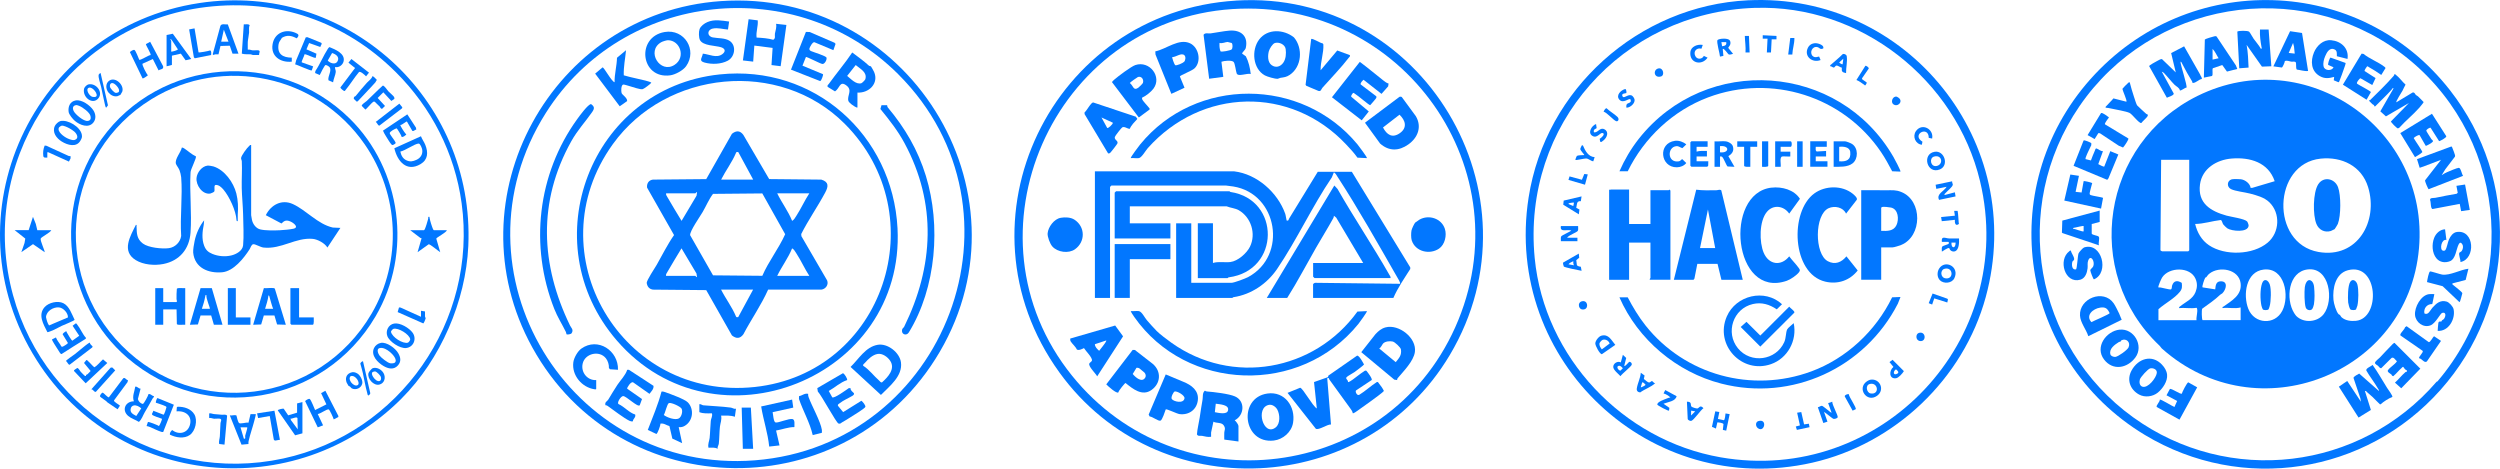 <svg xmlns="http://www.w3.org/2000/svg" id="Layer_2" data-name="Layer 2" viewBox="0 0 763.49 143.12"><defs><style>      .cls-1 {        fill: #0277ff;      }    </style></defs><g id="Layer_1-2" data-name="Layer 1"><g id="FAB9Lz"><g><path class="cls-1" d="M122.63,121.72c-32.44,32.44-86.7,27.24-111.4-11.69C-16.55,66.25,9.91,8.59,60.93.92c44.7-6.72,84.1,29.01,82.09,74.16-.75,16.87-8.47,34.71-20.39,46.63ZM120.88,22.04C105.39,6.59,84.78-.47,62.96,2.15,22.12,7.04-5.73,46.45,3.11,86.62c8.28,37.65,45.72,61.56,83.41,53.4,35.54-7.7,59.38-41.97,54.46-77.96-2.1-15.37-9.25-29.2-20.09-40.02Z"></path><path class="cls-1" d="M106.76,36.17c15.88,15.59,19.27,41.1,7.94,60.43-15.77,26.91-51.95,33.15-75.74,12.75-19.48-16.71-22.94-46.02-7.92-66.92,17.93-24.94,53.89-27.69,75.72-6.26ZM37.18,105.53c22.54,22.78,60.16,17.9,76.3-9.74,9.41-16.11,8.47-36.43-2.11-51.73-14.53-21.01-43.16-27.26-65.05-13.81-26.67,16.39-31.1,53.08-9.14,75.28Z"></path><path class="cls-1" d="M11.4,70.3h4.27c-.28.72-3.11,2.12-3.24,2.56-.2.66,1.38,3.95,1.21,4.15l-3.56-2.45-3.56,2.45.97-2.79.23-1.36-3.24-2.57h4.27l1.32-4.07.87,2.18.45,1.89Z"></path><path class="cls-1" d="M129.48,70.3c.12-.09.21-.19.27-.34.31-.67.75-2.15.95-2.91.07-.28.13-.53.09-.82.53-.04.34-.04.4.31.13.79.72,2.71,1.05,3.43.07.14.15.24.27.34h3.97c-.22.74-3.13,2.17-3.24,2.56l1.21,4.15c-.59-.34-3.08-2.49-3.53-2.42l-3.39,2.42,1.22-4.26-.39-.11-3.06-2.34h4.17Z"></path><path class="cls-1" d="M14.46,101.41c-1.19-2.36-2.95-5.26-.83-7.62,1.25-1.4,4-2.03,5.69-1.21,1.85.89,2.61,3.37,3.46,5.08,0,.26-3.35,1.59-3.86,1.83-.82.38-1.61.86-2.43,1.23-.32.14-1.9.84-2.03.7ZM20.75,96.93c.06-1.34-1.42-2.93-2.73-3.05-1.73-.16-3.85,1.1-3.97,2.96.19.91.4,1.76.92,2.55l5.78-2.45Z"></path><path class="cls-1" d="M120.43,45.28l8.13-3.67c.32.89.97,1.73,1.33,2.64.92,2.32.84,4.51-1.46,5.87-4.26,2.53-7.1-.91-8-4.85ZM122.26,46.29c.25,1.18.77,2.18,1.89,2.68s1.89.34,2.99-.14c1.25-.54,2-1.66,1.82-3.05-.06-.46-.61-1.96-1.11-1.94-1.17.03-4.2,2.22-5.6,2.45Z"></path><path class="cls-1" d="M48.42,21.48l-1.74-3.45-3.14,1.42c-.29.28,1.24,3.15,1.62,3.56-.21.21-1.47,1.09-1.63.92l-3.86-8.02c.23-.26,1.13-.85,1.43-.63.35.25,1.2,2.42,1.42,2.96.29.31,2.83-1.41,3.45-1.42.29-.28-1.33-2.77-1.42-3.34l1.31-.72,3.95,7.45c.24,1.05-.77.84-1.39,1.29Z"></path><path class="cls-1" d="M101.92,128.07c-.14-.51-1.24-2.96-1.54-3.04-.57-.16-2.56,1.37-3.34,1.41l1.63,3.46-1.63.61-3.86-8.02c.23-.26,1.13-.85,1.43-.63.38.27,1.36,2.78,1.62,3.37l3.45-1.74-1.62-3.43,1.31-.72,3.95,7.66.02.35-1.41.73Z"></path><path class="cls-1" d="M102.33,20.46c-.09.55.26.97.21,1.52-.09.94-.7,2.17-.82,3.16l-1.41-.62c-.3-1.21,1.19-3.04.29-4.06-.2-.22-.94-.68-1.21-.6-.24.07-1.57,2.6-1.74,3.05l-1.42-.61.09-.62c1.42-2.1,2.44-4.67,3.8-6.77.13-.21.29-.39.5-.53,1.75.73,4.85,1.93,4.32,4.33-.25,1.14-1.44,2.03-2.61,1.76ZM101.42,16.19l-1.33,2.32c.73.82,2.41,1.37,3.01.18.66-1.32-.51-2.12-1.68-2.5Z"></path><path class="cls-1" d="M42.93,118.71l-.82,3.15c.17.73.77,1.35,1.51,1.51.35-.08,1.63-2.5,1.75-3.04.56-.09.84.36,1.36.58.15.06.41.01.26.33-.06.13-.27.26-.37.44-.77,1.46-1.62,2.85-2.44,4.27-.56.98-.89,2.12-1.76,2.9-1.02-.65-2.34-1.03-3.26-1.81-2.09-1.77-.89-4.49,1.73-4.48-.59-1.55.2-2.94.41-4.48.67-.12.96.62,1.63.61ZM40.83,123.83c-.39.08-.73.39-.85.77-.45,1.4.6,1.86,1.64,2.44l1.52-2.33c-.61-.53-1.47-1.06-2.31-.88Z"></path><path class="cls-1" d="M92.36,122.78v9.56l-2.23.6-5.3-7.62c0-.26,1.7-.63,1.82-.49l1.36,2.01,2.72-.81v-2.83s1.64-.41,1.64-.41ZM90.93,131.12l-.09-3.46c-.31-.51-1.61.3-2.14.2l.2.51,2.03,2.75Z"></path><path class="cls-1" d="M78.12,126.44c.08.08-.38,1.78-.46,2.09-.53,2.06-1.28,4.12-1.74,6.19-.07.29-.04.58-.04.88l-2.12.2-3.57-8.94c.72.12,1.38-.24,2.02.02.13.58.42,1.78.72,2.23.36.54,2.26-.24,2.95-.01l.63-2.63h1.62ZM75.48,130.51h-2.03s1.02,3.46,1.02,3.46c.68.14.33-.48.41-.91s.77-2.38.61-2.55Z"></path><path class="cls-1" d="M69.57,7.44l3.26,8.95h-1.82s-.83-2.43-.83-2.43l-2.85.08-.6,2.55c-.3.03-.62-.03-.92,0-.34.03-.57.21-.6.21-.02,0-.41-.3-.2-.4l2.3-8.49c.33-.82,1.52-.36,2.28-.46ZM69.78,12.73l-1.42-3.66-.81,3.66h2.24Z"></path><path class="cls-1" d="M50.86,10.69l1.91-.39,5.62,7.71-1.71.4-1.45-2.03-2.73.62v2.83s-1.63.42-1.63.42v-9.56ZM52.29,15.78c.4,0,1.95-.42,2.03-.71l-1.93-2.95c-.85-.53-.1.24-.1.31v3.36Z"></path><path class="cls-1" d="M116.3,104.71c1.81-.32,4.45,1.62,5.32,3.15.73,1.29.97,2.52-.08,3.72-1.27,1.45-2.96,1.05-4.44.18-1.79-1.06-3.92-3.23-2.88-5.46.37-.79,1.2-1.43,2.08-1.58ZM120.6,110.74c.89-.9-.79-2.65-1.49-3.23-.84-.69-2.11-1.51-3.23-1.19-.94.27-.44,1.62-.02,2.21.51.71,2.46,2.23,3.28,2.41.35.08,1.23.04,1.46-.2Z"></path><path class="cls-1" d="M120.37,98.81c1.82-.33,4.61,1.36,5.65,2.81,1.32,1.85.28,4.44-2.03,4.67-1.85.18-5.05-1.9-5.7-3.65-.6-1.61.34-3.52,2.08-3.83ZM120.15,100.43c-.22.07-.75.64-.75.89.33,1.66,3.64,3.77,5.17,3.33.27-.08.76-.79.71-1.06-.25-1.51-3.68-3.59-5.14-3.16Z"></path><path class="cls-1" d="M18.45,36.97c2.31-.51,6.12,1.78,6.54,4.18.14.78-.04,1.11-.4,1.76-1.22,2.21-3.94,1.43-5.74.31-1.6-1-2.97-2.77-2.12-4.71.25-.57,1.12-1.4,1.72-1.53ZM18.86,38.38c-.2.03-.77.4-.86.58-.65,1.26,1.61,2.85,2.61,3.3.59.27,1.6.67,2.19.48,1.42-.47.71-1.83-.11-2.56-.3-.27-1.08-.77-1.46-.98-.52-.29-1.83-.92-2.37-.82Z"></path><path class="cls-1" d="M23.14,30.67c1.82-.33,4.34,1.48,5.32,2.94.79,1.17.98,2.7.03,3.84-1.49,1.8-4.09.74-5.6-.51-.63-.52-1.82-1.95-1.93-2.75-.23-1.64.42-3.21,2.17-3.52ZM23.34,32.09c-1.11.1-1.27.91-.85,1.8.5,1.06,3.08,3.19,4.27,3.05.88-.1,1.07-.69.88-1.5-.25-1.12-2.38-2.68-3.42-3.09-.22-.09-.69-.28-.88-.27Z"></path><path class="cls-1" d="M97.85,14.36l-3.45-1.22-.81,1.93,3.05,1.33-.2,1.22c-.28.35-3.18-1.31-3.45-1.01-.02.44-1.04,2.26-.82,2.44l3.46,1.22-.41,1.22c-.25.27-4.37-1.71-5.08-1.83l.3-1.22,2.94-7.03.48-.06,4.21,1.7c.5.32-.27.89-.21,1.33Z"></path><path class="cls-1" d="M15.87,103.66l1.22-.61c.28.77.87,1.53,1.34,2.22.19.27.25.69.6.63.26-.04,1.66-.91,1.72-1.14l-1.61-2.65c-.04-.25.71-.8.91-.89.32-.15.27.11.33.26.16.37,1.54,2.58,1.69,2.58l2.13-1.52-2.03-3.05.92-.71c.28-.08.35.18.48.33.97,1.18,1.6,2.89,2.67,4.05.08.24-.15.37-.32.47-2.4,1.45-4.74,2.99-7.11,4.49-.33.06-.69-.66-.87-.94-.48-.73-.98-1.49-1.42-2.24-.11-.18-.74-1.22-.64-1.29Z"></path><path class="cls-1" d="M53.1,123.59l-3.26,8.34c-.16,0-.33.02-.48-.02-1.03-.29-2.52-1.07-3.58-1.5-.32-.13-.68-.25-1.02-.3l.41-1.22c.17-.18,2.95.91,3.36,1.22.13,0,1.08-2.08.91-2.23-.52-.17-2.73-.9-2.96-1.22-.26-.37.39-.82.31-1.23l3.14,1.22c.26-.05.84-1.93.92-2.33-.08-.14-.19-.21-.33-.28-.88-.41-1.99-.74-2.92-1.05-.12-.11.28-1.42.51-1.42l4.99,2.03Z"></path><path class="cls-1" d="M127.14,39.57c-.49.03-.67.57-1.21.41l-1.64-2.84c-.18-.23-1.55,1.14-2.03,1.02-.1.08.53,1.1.64,1.29.34.56.77,1.15,1.19,1.66-.42.32-.87.79-1.42.71-.04-.4-1.39-2.6-1.54-2.64-.48.13-2.19,1.02-2.11,1.5.09.53,1.54,2.16,1.8,2.89.09.26-.43.51-.6.6-.34.17-.44.18-.71-.1-.41-.43-1.33-1.97-1.7-2.57-.31-.51-.64-1.04-.85-1.6l7.43-4.98,2.65,4.07.09.6Z"></path><path class="cls-1" d="M51.88,132.74c-.07-.58.29-1.06.71-1.41,1.89,1.51,4.55,1.08,5.35-1.37.94-2.88-1.29-4.61-4.03-4.33l.09-1.23.23-.18c1.94-.06,4.12.59,5.14,2.35s.35,5.03-1.4,6.27-4.25.81-6.09-.1Z"></path><path class="cls-1" d="M86.09,11.55c-.34.68-.88,1.13-1.01,1.93-.51,3.02,1.27,4.11,4.03,4.13v1.22c-3.4.36-6.5-1.61-5.86-5.35.58-3.41,3.83-4.75,6.88-3.5,1.06.43,1.4.76.49,1.73-1.58-.83-2.91-1.13-4.53-.16Z"></path><path class="cls-1" d="M26.25,114.84c-.11-.47.29-.38.52-.6.31-.3.61-.63.91-.94l-2.02-2.45.71-.89c.24-.07.36.18.5.3.68.59,1.24,1.33,1.93,1.91,1.05-.59,1.75-1.64,2.66-2.42l1.31,1.11-6.61,6.2-3.56-3.76c-.12-.38.74-.62.93-.9.39-.13.88.88,1.09,1.11.19.21,1.21,1.27,1.33,1.32.09.03.2,0,.3,0Z"></path><path class="cls-1" d="M120.42,30.21l-.91.62-2.44-2.64-1.73,1.73,2.24,2.44-.91.89c-.55-.12-.47-.44-.7-.69-.49-.52-1.03-1.01-1.55-1.51-.2-.06-.33-.02-.5.08-.41.26-2.17,2.34-2.33,2.34l-1.11-1.13c-.13-.42,1.26-1.26,1.52-1.51,1.66-1.53,3.19-3.19,4.89-4.68.42-.13,1.46,1.46,1.71,1.73.39.42,1.55,1.37,1.74,1.72.11.21.13.38.09.61Z"></path><path class="cls-1" d="M107.31,18.02l5.38,4.17-.9,1.12c-.36-.4-1.69-1.61-2.14-1.33-1.45,1.72-2.66,3.75-4.09,5.47-.13.15-.2.41-.47.33-.18-.06-1.2-.83-1.12-1.09l4.46-5.92-2.02-1.63.91-1.12Z"></path><path class="cls-1" d="M39.06,116.07l-.09.6-4.16,5.62c-.08.47,1.5,1.22,1.82,1.6l-.72,1.11-3.14-2.14c-.29-.49-2.16-1.49-2.24-1.84-.06-.27.56-1.2.89-1.09.25.08,1.5,1.51,1.83,1.41l4.38-5.8c.59-.42.85.54,1.43.53Z"></path><path class="cls-1" d="M83.81,125.42l1.63,8.64c.04.42-.01.28-.31.3-.61.05-1.21.44-1.51-.11l-1.24-7.2-3.56.62-.31-1.43,5.29-.81Z"></path><path class="cls-1" d="M75.68,15.17c.55-.12,1.01.17,1.52.21s1.14-.08,1.64-.02c.87.12.2.82.3,1.43-.64-.02-1.29.04-1.93,0-.21-.01-.41-.18-.62-.2-.93-.07-1.81.08-2.74-.21l.6-8.95c.62.08,1.43-.24,1.81.3-.36.65-.14,1.49-.19,2.24-.06.84-.35,2.02-.4,2.86-.04.77.02,1.56,0,2.34Z"></path><path class="cls-1" d="M68.56,135.79l-1.63-.2c-.17-.82.16-1.6.21-2.33.1-1.35.08-2.72.2-4.07.03-.36.53-1.12-.12-1.31-.46-.13-1.28.04-1.82,0-.51-.04-.96-.33-1.52-.21v-1.42c.55-.12,1.01.18,1.52.21.79.06,1.48.11,2.25.19.61.07,1.34-.22,1.71.31l-.8,8.85Z"></path><path class="cls-1" d="M59.41,8.66l1.22,7.32c.14.16,3.09-.38,3.56-.59.48.31.28.9.29,1.4l-4.98,1.01-.29-.3-1.45-8.52,1.63-.31Z"></path><path class="cls-1" d="M128.57,96.74v-1.83s1.22.2,1.22.2c.02.5-.03,1.01,0,1.52.01.21.2.41.2.62,0,.17-.57,1.49-.72,1.52l-7.83-3.46.41-1.42.47.03,6.24,2.82Z"></path><path class="cls-1" d="M21.57,47.72l-.03.68-.49.95-6.3-2.85c-.39-.04-.29,0-.3.3-.02.44.01.89,0,1.32-.55,0-1.14.16-1.23-.5-.14-1.06,0-2.19.42-3.16l.47.03,6.84,3.13.61.1Z"></path><path class="cls-1" d="M121.96,31.65l.91,1.13-.09.3-6.92,5.29c-.48,0-.66-.88-1.12-1.13l7.22-5.59Z"></path><path class="cls-1" d="M27.47,104.67c0,.52.52.76.81,1.12l-.1.31-6.92,5.29c-.48,0-.66-.87-1.12-1.13,0-.23,2.35-1.82,2.75-2.13,1.13-.89,2.22-1.87,3.36-2.74.16-.12,1.11-.86,1.21-.72Z"></path><path class="cls-1" d="M27.88,118.91l5.89-6.62.5-.08.92.9-5.88,6.52c-.52.33-.8-.79-1.43-.72Z"></path><path class="cls-1" d="M114.68,25.1c-.61.76-1.64,1.77-2.39,2.59-.99,1.1-2.05,2.16-3.05,3.26l-.3.09c-.23-.27-.97-.76-.91-1.09.1-.55.49-.52.54-.58,1.12-1.38,2.31-2.81,3.51-4.13.55-.6,1.43-1.15,1.63-1.93.2-.26,1.23.94,1.41,1.12-.26.17-.3.49-.44.67Z"></path><path class="cls-1" d="M106.44,117.85c-.06-.06-.51-.83-.56-.97-.49-1.24-.2-2.45,1.07-3.02.82-.36,1.54-.23,2.29.27.79.53,1.61,2.06,1.39,3.01-.32,1.41-1.97,2.11-3.22,1.46-.17-.09-.33-.38-.5-.52-.16-.13-.38-.15-.47-.24ZM107.12,114.86c-1.18,1,1.01,3.48,2.13,2.74.9-.59-.64-3.17-2.13-2.74Z"></path><path class="cls-1" d="M113.84,112.43c1.27-.37,2.69.43,3.3,1.53.76,1.35.28,3.14-1.33,3.5-1.72.39-3.67-1.81-3.29-3.49.08-.35,1.01-1.44,1.31-1.53ZM113.75,113.65c-.61.62.6,2.15,1.19,2.51.93.57,1.63.1,1.39-.98-.11-.49-1.24-1.65-1.73-1.74-.2-.04-.75.11-.85.21Z"></path><path class="cls-1" d="M36.79,28.96s-.82.39-.91.41c-1.05.24-2.06-.29-2.72-1.08-.88-1.05-1.03-2.81.21-3.66,1.88-1.29,4.64,1.36,3.97,3.36-.03.09-.52.93-.56.97ZM36.19,28.16c.73-.75-.84-2.46-1.59-2.73s-1.13.36-1.03,1.03c.07.52,1.24,1.81,1.77,1.91.2.04.75-.11.85-.21Z"></path><path class="cls-1" d="M27,25.78c2.32-.51,4.51,2.28,3.12,4.14-1.74,2.33-5.02-.19-4.45-2.82.11-.49.83-1.21,1.32-1.32ZM27.19,26.78c-1.25.38.1,2.59,1.03,2.79.34.08.77.1,1.09-.06.87-.57-.99-3.08-2.12-2.73Z"></path><path class="cls-1" d="M30.72,22.29l2.25,9.87-.52.71c-.23,0-.4-.91-.46-1.17-.41-1.72-.73-3.47-1.11-5.19-.2-.87-.96-2.96-.74-3.68.05-.18.38-.48.58-.53Z"></path><path class="cls-1" d="M110.87,110.37l2.21,9.7c.03.22-.32.59-.48.67-.36.18-.39-.53-.46-.76-.55-1.92-.88-4.04-1.32-6-.22-.97-.51-1.94-.77-2.9-.05-.3.66-.89.82-.71Z"></path><path class="cls-1" d="M76.7,44.26v21.46c0,.07.19,1.14.24,1.39.26,1.29,1.22,2.63,2.54,2.95,1.6.39,4.37.34,6.07.25,1.12-.06,2.95-.22,4.03-.45,1.89-.41.05-1.84-.94-2.24-1.17-.48-1.78-.29-2.68.63l-4.78-2.53c1.55-3.15,4.86-4.97,8.28-3.39,4.15,1.92,7.53,6.09,12.16,7.16l2.34.11-3.97,6c-.78-1.32-2.97-2.51-4.47-2.65-5.23-.49-9.61,3.26-15.06,2.65-.89-.1-2.49-1.07-3.06-1.02-.65.05-.85,1.04-1.15,1.51-1.77,2.75-4.89,6.74-8.4,7.06-4.23.38-8.4-1.34-8.85-6.01-.08-.83.26-2.71.45-3.61.45-2.16,1.51-4.55,2.9-6.25l-.12,1.31c-.42,2.07-.66,4.37.11,6.42.51,1.35,1.23,2,2.54,2.54,1.79.73,3.87.91,5.76.46,1.49-.35,3.45-1.41,3.61-3.1.25-2.72.06-6.55,0-9.37-.06-2.65-.36-5.47-.42-8.12s.16-5.5.02-8.15c-.02-.37-.25-.67-.22-1,.05-.75,1.82-3.15,2.45-3.67.21-.17.26-.39.61-.31Z"></path><path class="cls-1" d="M59.8,47.73c.39.34-1.7,4.13-1.61,4.97-.33,5.98.42,12.39,0,18.31-.35,5.04-3.34,8.62-8.29,9.61-2.68.53-6.1.27-8.47-1.2-4.39-2.73-1.68-7.24.07-10.75.33-.05.2.27.2.51.06,2.15.07,3.79,1.93,5.19,1.7,1.28,5.86,1.69,7.93,1.42,1.91-.25,3.52-1.83,3.77-3.75-.38-5.81.47-12.18,0-17.92-.05-.61-.3-1.55-.51-2.13s-.98-1.57-1.09-1.96c-.42-1.46,1.51-3.5,1.8-4.96.3-.02.57.15.81.31,1.14.75,2.2,1.79,3.45,2.35Z"></path><path class="cls-1" d="M72.63,67.45c-.23.27-.39.03-.41-.3-.14-2.75-2.19-7.14-3.98-9.25-.61-.71-1.42-1.49-2.42-1.42-.62.18-.1,1.59-.41,2.04-.11.16-1,.57-1.23.6-2.41.34-4.38-2.6-4.16-4.78.17-1.68,1.62-3.55,3.35-3.76.37-.04,1.43.13,1.79.24,3.44,1.06,6.15,4.89,7.01,8.24.55,2.17.6,4.29.44,6.46-.05.63.05,1.3,0,1.94Z"></path><path class="cls-1" d="M49.85,87.99v4.27h3.97c.41,0,.09-.71.09-.91-.01-1.06,0-2.12.1-3.16.31-.43,1.97-.1,2.56-.2v11.19c-.58-.1-2.25.23-2.56-.2l-.09-4.48h-4.07v4.68h-2.44v-11.19h2.44Z"></path><path class="cls-1" d="M87.27,99.18l-2.65-.09-.81-2.75h-3.24l-.81,2.75-2.45.09,3.27-11.18c.92.07,2.05-.14,2.95-.02.18.02.3.04.41.2l3.35,10.99ZM83.41,94.3c-.45-1.14-.72-2.34-1.07-3.51-.06-.2-.09-.61-.36-.56-.16,1.4-.62,2.73-1.02,4.07h2.44Z"></path><path class="cls-1" d="M64.69,88l3.26,11.18h-2.63s-.83-2.84-.83-2.84h-3.24s-.81,2.75-.81,2.75l-2.45.09,3.26-11.18h3.44ZM63.07,90.23c-.31-.38-.35.05-.4.31-.22,1.24-.6,2.58-1.02,3.76h2.44c.15-.15-1.29-3.42-1.02-4.07Z"></path><path class="cls-1" d="M91.34,87.99v8.95h4.48c-.04.44.17,2.24-.31,2.24h-6.51s-.31-.28-.31-.31v-10.88h2.64Z"></path><polygon class="cls-1" points="72.02 87.99 72.02 96.94 76.49 96.94 76.49 99.18 69.58 99.18 69.58 87.99 72.02 87.99"></polygon></g></g><g><path class="cls-1" d="M220.11.34c56.69-3.96,95.83,57.81,66.88,107.12-28.13,47.9-97.63,47.24-124.45-1.4C137.44,60.54,168.57,3.94,220.11.34ZM274.38,22.73c-31.22-31.22-83.97-25.66-107.65,11.71-30.59,48.28,7.11,110.57,63.8,106.14,58.43-4.57,85.57-76.12,43.84-117.85Z"></path><path class="cls-1" d="M219.76,22.73c28.85-3.06,52.85,18.46,54.34,46.99,2.39,45.78-55.62,69.07-85.71,34.28-25.99-30.05-8.04-77.09,31.37-81.27ZM257.94,37.77c-19.9-19.9-54.48-16.4-70.78,6.25-23.94,33.26,2.65,78.55,43.38,74.16,39.46-4.25,55.34-52.47,27.4-80.41Z"></path><path class="cls-1" d="M270.92,32.14c.07.08.02.45.2.66,5.27,6.28,9.21,13,11.64,20.91,4.64,15.12,3.17,34.16-5.21,47.81-.75,1.22-2.48.57-2.02-.97.08-.26.46-.49.61-.79,9.04-18.42,10-37.6.12-56-2.03-3.79-4.67-7.16-7.39-10.47l.34-1.17h1.71Z"></path><path class="cls-1" d="M172.99,102.08s-.05-.45-.17-.7c-1.14-2.34-2.55-4.52-3.52-6.98-7.62-19.25-5.19-41.22,7.02-58.08.65-.9,3.29-4.53,4.19-4.53,1.09.78,1.08,1.35.34,2.42-2.15,3.08-4.5,5.55-6.41,8.98-10.25,18.41-9.37,37.65-.35,56.23.33.68,1.17,1.26.49,2.33-.24.38-1.44.49-1.57.33Z"></path><path class="cls-1" d="M268.04,105.3c3.04-.53,6.71,2.36,7.11,5.36.56,4.21-3.5,7.29-6.12,9.95l-9.27-8.55c2.5-2.4,4.55-6.11,8.28-6.76ZM268.04,108.09c-1.56.25-2.91,1.59-3.91,2.74-.22.25-.65.44-.52.87,1.9,1.2,3.22,3.09,4.9,4.55.24.21.45.64.86.52,1.82-1.63,4.17-4.14,2.46-6.63-.79-1.16-2.35-2.28-3.78-2.05Z"></path><path class="cls-1" d="M265.99,20.28c.09.09.84,1.43.95,1.68,1.52,3.49-1.55,6.52-5.08,6.31v4.55c-.19.21-1.48-.68-1.74-.89-.29-.23-.93-.78-1.02-1.08-.51-1.72,1.47-3.31-.75-4.85-1.93-1.34-1.88.97-3.34,1.91l-2.26-1.39c-.14-.55.14-.58.35-.87,2.33-3.24,4.94-6.3,7.17-9.62,1.72,1.31,3.5,2.55,5.09,4.02.15.14.49.11.62.24ZM261.33,19.87l-2.61,3.31c1.14.92,2.73,2.72,4.33,2.24.24-.07,1.15-.98,1.22-1.23.64-2.16-1.56-3.14-2.93-4.32Z"></path><path class="cls-1" d="M207.27,130.43l1.05,4.9-2.99-1.38-.89-3.83c-.98-.24-1.67-.96-2.76-.73.08.54-.91,3.15-1.23,3.14l-2.62-1.22c1.47-3.87,3.15-7.72,4.19-11.72.4-.06.7.02,1.07.15,1.54.55,6.04,2.16,6.99,3.16,1.97,2.07,1.58,5.65-.94,7.14-.61.36-1.16.48-1.88.4ZM204.31,123.09c-.58.16-1.13,2.97-1.59,3.65.98.75,3.42,1.64,4.56,1.06.83-.42,1.32-2.12.88-2.99-.32-.63-3.08-1.94-3.84-1.72Z"></path><path class="cls-1" d="M202.96,9.78c6.06-1.05,10.07,5.52,6.58,10.43-.93,1.31-3.33,2.6-4.89,2.8-9.01,1.19-10.51-11.71-1.68-13.23ZM203.95,12.29c-.44,0-1.62.37-2.05.62-4.67,2.72-.29,9.74,4.1,6.9,3.54-2.28,1.72-7.53-2.05-7.53Z"></path><path class="cls-1" d="M231.41,6.22c.17,1.8-.58,3.43-.35,5.25,1.64.09,3.56.22,5.08.68.82-.46.39-1.19.52-1.9.18-.98.57-1.86.35-2.98l3.15.35-1.75,12.6-2.8-.35.34-5.24-5.58-.71-.35,4.9-3.14-.36,1.74-12.59,2.8.35Z"></path><path class="cls-1" d="M190.49,23c2.44.74,4.99,1.14,7.44,1.84.24.07,1.02.3.95.45-.14.31-2.29,1.9-2.62,1.94-.23.03-.48.01-.7-.01-.95-.1-4.84-1.5-5.23-1.4-.68.17-.67,2-.5,2.58s1.78,1.45,1.7,2.47l-2.27,1.59-7.5-9.97,2.26-1.91c.49,0,2.69,4.26,3.67,4.54-.04-2.54.68-4.95.74-7.48l2.76-2.31c-.24,2.59-.79,5.08-.69,7.69Z"></path><path class="cls-1" d="M258.7,116.08c-2.06.66-3.72,2.27-5.6,3.32l1.05,1.92c.49.54,4.37-2.3,5.08-2.79h.52c-.06.73.62,1.09,1.05,1.57.12.41-.27.65-.56.83-1.15.69-2.75,1.36-3.76,2.19-.27.22-.71.34-.57.81l1.58,1.93,5.58-3.47c.43.31,1.31,1.39,1.21,1.87-.09.43-4.02,2.85-4.76,3.3s-1.65,1.05-2.4,1.45c-.33.18-.45.51-1.04.34-.68-.19-5.22-8.67-6.32-9.78l-.16-1.04,7.83-4.55c.47.1,1.51,1.86,1.26,2.09Z"></path><path class="cls-1" d="M254.51,15.32l-5.8-2.43c-.56-.13-1.46,1.59-1.52,1.93-.08.43.21.65.55.8.78.35,4.52,1.45,4.67,1.99.17.62-.51,1.94-1.22,1.93-.57,0-4.9-2.34-5.07-2.12l-1.05,2.63,6.29,2.62c.1.1-.45,1.97-.89,2.09l-8.91-3.49,4.56-11.53,1.16.04,7.58,3.27.32.35-.67,1.93Z"></path><path class="cls-1" d="M199.57,117.84c.16.93-.67,1.7-1.22,2.44l-4.93-3.47c-.67-.51-1.98,1.57-1.89,1.89l4.54,3.17-.7,1.9c-.6.72-4.07-2.79-5.06-2.81-.71-.01-2.08,2.16-1.36,2.47,1.64.72,3.24,2.65,5.03,3.16.28.94-.67,1.22-.7,2.08-.4.08-.68,0-1.04-.16-1.64-.77-4.81-3.22-6.46-4.39-.28-.2-.49-.39-.87-.35-.3-1.01.51-1.17.86-1.74.92-1.51,1.82-3.07,2.81-4.54s2.44-2.88,2.97-4.56h.51s7.53,4.91,7.53,4.91Z"></path><path class="cls-1" d="M222.67,6.57l-.35,2.45c-1.55-.1-3.08-.63-4.66-.29-1.77.38-1.77,2.33,0,2.69,1.57.32,3.77.11,5.21,1.09,2.08,1.42,1.59,4.87-.64,6.04-2.07,1.08-4.79,1.16-7.01.57-1.96-.53-.8-1.34-.58-2.74,1.94.19,4.16,1.47,5.94.17,1.09-.8.95-1.69-.33-2.11-1.73-.56-5.59-.41-6.5-2.25-.36-.74-.39-2.49-.11-3.28.35-.96,1.45-1.76,2.38-2.16,2.18-.94,4.39-.46,6.66-.17Z"></path><path class="cls-1" d="M188.73,112.93l-2.46-.16-.31-.39c.06-.98-.3-2.16-.91-2.94-2.01-2.57-6.42-1.49-7.11,1.62-.59,2.67,1.44,5.15,4.14,5.02-.02.75.03,1.52,0,2.27-.02.5.13.63-.53.53-3.86-.58-6.98-4.27-6.46-8.23.18-1.37,1.32-3.39,2.45-4.19,5.05-3.59,11.37.65,11.19,6.47Z"></path><path class="cls-1" d="M241.91,122.03l.35,2.45-6.3,1.4c.16.68.25,2.97.89,3.14.77.21,4.17-1.33,5.22-1.03.79.23.5,1.76.54,2.44-1.9-.02-3.73.75-5.6,1.05l1.05,4.55-3.15.35c-.4-4.12-1.8-8.14-2.45-12.25l9.45-2.1Z"></path><path class="cls-1" d="M224.77,124.83l-.35,2.45c-1.38-.48-2.75-.35-4.2-.35.27,1.2-.23,2.32-.35,3.33-.19,1.67-.16,3.57-.35,5.24-.06.51-.49.98-.35,1.58-.87-.55-1.81-.32-2.8-.35-.28-1.08.26-2.1.35-2.98.18-1.7.18-3.54.35-5.24.07-.67.6-1.43.35-2.28-1.34,0-2.57.14-3.84-.36v-2.44c.47-.1.78.31,1.21.35,2.79.26,5.63.32,8.4.7.51.07.98.49,1.58.35Z"></path><path class="cls-1" d="M246.8,120.28c-.04.38.03.71.16,1.06,1.01,2.74,3.65,7.39,4.04,9.96.04.28-.02.59,0,.87l-2.8.7c-.88-3.82-2.93-7.31-4.2-11.02l.02-.87c1.01-.17,1.68-.96,2.79-.71Z"></path><polygon class="cls-1" points="229.31 124.48 230.01 137.07 226.86 137.07 226.51 124.48 229.31 124.48"></polygon><path class="cls-1" d="M234.58,88.46c-2.11,4.73-5.14,9.03-7.55,13.62-1,1.39-2.17,1.41-3.5.36l-7.85-13.84-16.29-.15c-1.13-.19-1.69-.89-1.88-1.99-.13-.76,2.51-4.63,3.05-5.59,1.73-3.04,3.28-6.21,5.29-9.08l-8.23-14.48c-.16-1.21.45-2.28,1.77-2.46l16.29-.15,7.85-13.84c1.32-1.05,2.5-1.03,3.5.36l7.87,13.47,15.93.16c2.37.73,2.18,2.09,1.17,3.98-2.29,4.28-5.12,8.3-7.31,12.64l.06.67,7.85,13.49c.53,1.29-.41,2.64-1.76,2.82h-16.26ZM220.22,54.85h9.8l-4.55-8.4c-.31,0-.53-.19-.69.21-1.16,2.82-3.18,5.46-4.55,8.19ZM203.42,59.05c-.08.47.19.78.41,1.17,1.39,2.43,2.87,4.83,4.32,7.23l4.57-7.68.16-1.07c-.14-.17-.44.35-.52.35h-8.92ZM232.8,59.07l-15.05.14c-1.29,1.71-2.11,3.74-3.18,5.57-.82,1.4-3.91,5.78-3.81,7.04l7,12.27,15.05.14c1.91-4.42,5-8.29,6.98-12.7l-6.98-12.45ZM247.16,59.05h-9.8c1.38,2.86,3.38,5.47,4.55,8.4.58-.27.99-1.08,1.35-1.63,1.41-2.17,2.48-4.61,3.9-6.77ZM203.42,84.24h8.92c.08,0,.38.52.52.35l-.16-1.07-4.57-7.68c-1.44,2.4-2.93,4.8-4.32,7.23-.22.39-.49.69-.41,1.17ZM247.16,84.24c-1.42-2.16-2.49-4.61-3.9-6.77-.35-.54-.77-1.35-1.35-1.63-1.17,2.92-3.17,5.54-4.55,8.4h9.8ZM230.01,88.44h-9.8c1.37,2.73,3.39,5.37,4.55,8.19.16.4.39.2.69.21l4.55-8.4Z"></path></g><g id="TyV0HA"><g><path class="cls-1" d="M377.55.17c56.86-3.42,94.38,59.26,65.23,108.22-26.05,43.77-89.33,46.75-119.23,5.37-33.36-46.17-2.39-110.19,53.99-113.58ZM376.4,2.77c-54.9,3.56-83.7,69.03-48.96,112.02,32.39,40.08,95.94,32.19,116.99-14.86C465.81,52.14,428.39-.6,376.4,2.77Z"></path><path class="cls-1" d="M376.92,52.33c6.98.84,13.27,6.45,15.59,12.97.15.41.36,1.95.42,2.03.08.1.73.09.63-.37l8.88-14.49h10.41s17.84,29.19,17.84,29.19v.49c-1.82,2.86-3.82,5.74-5.16,8.84h-24.52v-4.18c0-.12.47-.49.71-.44l25.83.3c.27-.26-.69-1.75-.91-2.12-5.72-9.98-11.93-20.99-18.17-30.58-.29-.45-.62-1.12-1.11-1.34l-.62,1.54c-6.01,8.87-10.74,19.18-16.73,27.99-3.06,4.5-7.9,7.79-13.32,8.6-.18.03-.29.23-.34.23h-17.16v-22.79h4.62v18.17h12.26c.81,0,4.25-1.29,5.15-1.78,12.11-6.55,9.01-25.46-4.58-27.64-.38-.06-2.15-.3-2.3-.3h-34.91s-.43.4-.43.43v33.9h-4.62v-38.66h42.55Z"></path><path class="cls-1" d="M365.81,84.92v-16.73h4.62v12.12c1.72-.53,3.64-.08,5.33-.29,2.29-.29,5-2.68,5.98-4.69,1.92-3.92.36-8.95-3.42-11.13-1.1-.63-2.57-.71-3.71-1.19h-29.57v5.19h12.4v4.62h-17.02v-13.99s.4-.43.43-.43h34.62c.06,0,.17.21.34.23,15.27,2.3,15.25,23.99-.58,26.07-.17.02-.27.24-.34.24h-9.09Z"></path><path class="cls-1" d="M386.87,90.98l20.63-34.33.97,1.05c5.06,8.88,10.8,17.39,15.86,26.26.18.32.41.56.34.96h-23.22s-.43-.4-.43-.43v-4.18h15.29l-8.23-13.84-.71-.58c.01.28-.09.54-.22.79-1.66,3.01-3.5,5.94-5.21,8.92-2.94,5.13-5.68,10.39-8.84,15.39h-6.2Z"></path><path class="cls-1" d="M411.68,116.66c.15.19,1.19-.57,1.43-.73,1.11-.78,2.19-1.72,3.32-2.44.29-.18.4-.41.86-.27.36.43,1.99,2.54,1.59,2.86l-4.77,3.17c-.3.4.34,1.73,1.03,1.31,1.8-1.1,3.54-2.74,5.35-3.89.38-.12.48.25.66.47.53.64,1.13,1.48,1.48,2.24-.1.34-3.41,2.72-4.04,3.18-1.33.97-2.69,1.94-4.04,2.89-.24.17-1.28.93-1.43.73-.04-.5-.44-1.03-.73-1.43-2.14-2.95-4.27-5.93-6.43-8.87-.17-.23.08-.55-.63-.38l1.15,14.13c-1.19-.06-3.67,1.8-4.62,1.32l-8.65-10.97,3.86-1.57c.89.2,3.83,5.68,5.08,6.33l-.85-8.06,4.27-1.51.1-.45,8.78-6.11c.63-.11,1.81,2.12,2.12,2.7-.06.21-2.46,2-2.89,2.31-.52.38-2.2,1.25-2.45,1.59-.41.56.53.77.44,1.45Z"></path><path class="cls-1" d="M353.18,101.02c1.09,1.09,3.23,2.7,4.57,3.65,18.49,13.17,43.62,8.72,56.81-9.52l2.89-.14c.18.15-2.3,3.54-2.59,3.9-17.74,21.92-52.5,20.78-68.51-2.18-.17-.25-1.1-1.65-1.02-1.72.78.08,1.71-.11,2.46,0,.92.13,1.81,2.04,2.44,2.75.91,1.04,2.02,2.32,2.95,3.25Z"></path><path class="cls-1" d="M417.45,48.29l-2.89-.14c-1.04-1.47-2.23-2.74-3.46-4.04-16.95-18.02-44.14-17.28-60.58,1.14-.65.73-1.86,2.92-2.73,3.04-.75.11-1.68-.09-2.46,0-.2-.16,2.58-3.82,2.88-4.19,16.95-20.73,49.37-20.58,66.36,0,.3.36,3.08,4.03,2.88,4.19Z"></path><path class="cls-1" d="M426.67,116.07l-.86-.13-10.08-8.39,4.31-5.47c.89-.96,1.8-1.75,3.1-2.1,4.06-1.08,9.58,3.22,8.96,7.52-.4,2.81-3.47,5.87-5.27,8.01-.12.14-.14.37-.16.55ZM422.41,104.89c-.3.3-.62,1.23-1.21,1.53l5.05,4.18c1.05-1.31,1.85-2.07,1.59-3.9-.09-.6-1.86-2.26-2.51-2.4-.89-.2-2.27-.07-2.92.59Z"></path><path class="cls-1" d="M427.42,29.56c.24-.07.52-.07.71.11l4.27,5.82c1.89,3.23.63,6.54-2.28,8.61s-5.92,2.15-8.65-.27l-4.61-6.35,10.55-7.92ZM427.4,35.03l-5.04,3.9c1.17,2.24,2.85,3.37,5.18,1.71s1.68-3.9-.14-5.61Z"></path><path class="cls-1" d="M380.47,17.18c.86,1.68,1.29,3.54,1.5,5.43-1.06-.37-3.86.94-4.29-.18-.27-.71-.5-3.09-.95-3.53-.59-.58-2.89-.35-3.71-.04l.57,4.61-4.32.58-1.71-13.42c.48-.73,1.38-.34,2.13-.43,1.88-.24,3.9-.7,5.78-.85,3.47-.28,5.79,1.65,4.99,5.28-.15.71-1.21,1.38-1.1,1.77l1.1.79ZM376.16,13.13s-1.17-.32-1.27-.32c-.57,0-1.64.57-2.45.29-.05.91-.03,1.73.3,2.58.27.27,3.07-.26,3.41-.6s.36-1.64,0-1.95Z"></path><path class="cls-1" d="M378.21,134.83l-4.32-.58c0-.71-.04-1.43,0-2.15.04-.77.5-1.14-.15-2.17s-2.26-.61-3.17-1.15l-.71,3.32v1.29c-1.03.16-1.83-.11-2.75-.28-.58-.11-1.21.23-1.57-.45.12-1.73.59-3.47.85-5.18.28-1.82.53-3.64.87-5.48.15-.85-.12-2.05.72-2.7.17.13.36.24.58.25,2.11.16,6.75.7,8.59,1.51,3.2,1.39,2.9,5.79-.08,7.3.39.26,1.15,1.35,1.15,1.73v4.76ZM371.01,125.88c1.03.19,3.62.83,4-.46.56-1.85-2.54-1.94-3.72-2.13l-.28,2.59Z"></path><polygon class="cls-1" points="357.44 74.54 357.44 79.15 345.04 79.15 345.04 90.98 340.42 90.98 340.42 74.54 357.44 74.54"></polygon><path class="cls-1" d="M424.07,25.51l-.13.86-2.03,2.3-5.48-4.31c-.19.18-.41.35-.57.57-.13.17-.47.67-.3.87l4.76,3.61c.11.42-.04.57-.27.86-.47.6-1.09,1.25-1.59,1.85-.41,0-3.74-2.96-4.62-3.44-.32-.18-.46-.59-.87,0-.14.19-.43.66-.3.87l5.35,4.49-2.16,2.71-9.09-7.05,8.51-10.81c2.42,1.79,4.71,3.75,7.08,5.6.47.37,1.13.9,1.71,1.03Z"></path><path class="cls-1" d="M395.17,11.42c2.8,3.3,2.4,8.96-1.28,11.44-1.04.7-1.7.73-2.84.91-.32.05-.6.27-.89.29-.75.06-3.13-.63-3.87-1.03-3.71-2.02-4.18-7.74-1.75-10.96,2.57-3.4,7.49-3.14,10.62-.66ZM389.36,13.13c-.73.21-1.64,1.74-1.85,2.48-.37,1.32-.41,3.35.81,4.26,1.29.96,2.72.51,3.59-.72.8-1.13.92-2.81.73-4.18s-1.98-2.22-3.28-1.84Z"></path><path class="cls-1" d="M387.07,120.18c5.28-.75,8.66,4.02,7.82,8.97-.48,2.82-3.06,5.06-5.87,5.39-9.46,1.1-11.04-13.07-1.95-14.36ZM387.65,123.62c-4.45.69-1.8,9.93,1.96,6.89,1.43-1.16,1.28-3.91.49-5.4-.44-.83-1.51-1.63-2.45-1.48Z"></path><path class="cls-1" d="M356.01,125.03c-.24.66-1.06,3.28-1.61,3.44-.71.2-2.42-1.25-3.3-1.28l-.3-.58,5.21-12.26,5.39,2.25c2.47.99,4.79,2.68,4.41,5.68-.36,2.89-2.79,4.56-5.61,4.18-.79-.11-3.96-1.68-4.18-1.43ZM358.76,119.55c-.4.11-1.25,1.81-.9,2.31.54.78,3.59,1.53,3.88-.2.16-.93-2.32-2.29-2.97-2.1Z"></path><path class="cls-1" d="M341.56,119.82c-.49.56-3.24-1.93-3.71-2.44l8.06-10.52.68.02,5.52,4.29c2.62,2.3,2.38,5.92-.45,7.93s-5.69-.31-7.93-2.14c-.18,0-2.14,2.38-2.18,2.85ZM347.07,112.34l-1.14,1.87c.89,1.11,2.93,2.82,3.87,1.01.25-.47.04-1.07-.3-1.45-.08-.09-1.49-1.26-1.58-1.31-.3-.16-.54-.18-.86-.13Z"></path><path class="cls-1" d="M348.79,29.83c.01.13-.04.3,0,.42.3.75,1.77,2.15,2.3,2.9v.28s-3.3,2.45-3.3,2.45l-8.21-10.82c.21-.25.44-.51.69-.72,1.19-1.04,5.17-4.04,6.48-4.48,4.34-1.44,8.21,3.61,5.5,7.23-.76,1.01-2.34,2.26-3.47,2.74ZM347.53,23.51c-.15.04-2.49,1.69-2.49,1.84,1.1.82,1.05,2.52,2.59,1.44.26-.18,1.35-1.25,1.42-1.47.32-1.06-.41-2.13-1.52-1.81Z"></path><path class="cls-1" d="M357.73,28.67l-4.85-12.03-.05-.95c3.36-.69,7.22-4.1,10.65-2.45,2.64,1.27,3.52,5.55,1.32,7.64-.8.76-4.39,2.11-4.47,2.47l1.42,3.44-4.03,1.87ZM361.73,16.89c-.92-.92-2.64.59-3.71.54-.17.13.64,2.3.86,2.46.38.28,2.43-.66,2.75-1.02.44-.49.55-1.53.1-1.98Z"></path><path class="cls-1" d="M345.03,39.34c-.8,0-1.56-.82-2.3-.44-.26.14-2.21,2.62-2.27,2.94-.18.96,1.07,1.07.81,1.94-.07.23-1.69,2.31-1.99,2.64-.26.29-.43.52-.87.43l-7.19-12.01v-.52c.66-.46,1.99-3.13,2.67-3.02l12.99,4.34.47.68c-.83.89-1.89,1.94-2.32,3.02ZM338.12,39.06c.23.3,1.85-1.17,1.73-1.59l-3.46-1.59,1.73,3.17Z"></path><path class="cls-1" d="M326.86,103.39l13.71-3.98,2.41,3.3-7.9,12.22c-.48-.88-2.68-2.98-2.43-3.86.1-.34.73-.59.82-.93.25-.87-1.93-2.97-2.43-3.83-.57.29-1.62.82-2.18.42-.39-.9-1.4-1.69-1.87-2.46-.18-.3-.15-.55-.14-.87ZM334.37,105.12c.02.87.72,1.46,1.3,2.02.36-.5.77-.97,1.14-1.45.2-.27,1.21-1.53,1.02-1.72l-3.46,1.15Z"></path><path class="cls-1" d="M403.31,21.46l5.08-6.04,3.86,1.42c.11.44-.09.47-.29.72-2.42,3.16-5.44,6.24-8.08,9.22-.4.45-.42,1.23-1.25.98l-3.66-1.54-.25-.32,1.71-13.97c.35-.38,2.79,1.29,3.47,1.29l.25.32c.15,2.66-.89,5.26-.84,7.91Z"></path><path class="cls-1" d="M323.89,66.52c1.34-.24,3.08-.19,4.23.56,3.34,2.17,3.4,6.74.18,9.04-1.95,1.39-5.32.94-6.92-.85-.72-.81-1.54-2.97-1.44-4.03.18-1.92,1.98-4.37,3.96-4.71Z"></path><path class="cls-1" d="M432.22,67.96c.06-.06,1.13-.8,1.28-.89,2.85-1.61,6.73-.38,7.76,2.83.64,1.98,0,4.82-1.79,6.03-2.88,1.95-7.25.92-8.34-2.54-.23-.74-.21-2.2-.07-2.99.08-.49.84-2.13,1.16-2.45Z"></path></g></g><g id="_6Rb6O0" data-name="6Rb6O0"><g><path class="cls-1" d="M533.86.09c48.75-2.35,85.47,43.5,72.57,90.66-6.83,24.96-27.72,44.82-52.95,50.55-49.43,11.22-94.46-31-86.65-80.97C472,27.22,500.39,1.71,533.86.09ZM535.96,2.4c-40.63,1.35-71.22,35.83-67.27,76.42,2.95,30.3,26.91,55.62,56.76,60.84,48.98,8.56,90.81-35.84,79.25-84.3-7.4-31.04-36.57-54.02-68.74-52.95Z"></path><path class="cls-1" d="M497.52,57.88v10.52h6.52v-10.31h5.57s.11-.15.21-.18c.06,0,.32.26.32.29v27.24h-6.31c-.09-.25.21-.48.21-.53v-10.83h-6.52v11.36h-6.1v-27.56c.24.2.42,0,.53,0h5.57Z"></path><path class="cls-1" d="M511.19,85.44l6.83-27.51c1.96.26,4.11.2,6.12.17.55,0,1.02-.34,1.53.03l6.56,27.31h-6.52l-1.18-4.85h-6.18s-.88,4.49-.88,4.49l-.27.36h-6ZM523.81,75.76l-2.21-11.78-2.42,11.78h4.63Z"></path><path class="cls-1" d="M574.51,75.55v9.89h-6.1v-27.35c2.63.01,5.27-.02,7.9.01,1.64.02,2.63-.14,4.3.52,6.62,2.61,6.45,13.56,0,16.19-.53.21-2.16.74-2.63.74h-3.47ZM574.51,70.5c1.82.07,3.79.13,4.67-1.75.82-1.76.57-4.85-1.66-5.36-.48-.11-2.32-.32-2.7-.18-.14.05-.23.12-.31.24v7.05Z"></path><path class="cls-1" d="M541.01,57.31c3.18-.37,6.92.63,8.68,3.41l-3.27,4.52c-1.64-2.41-4.88-2.88-6.83-.52-2.36,2.84-2.35,9.24-.95,12.51,1.58,3.66,5.32,4.15,7.78,1.06.87,1.21,2.09,2.38,2.93,3.58.31.45.46.66.13,1.16-.65.97-2.69,2.34-3.8,2.72-16.4,5.7-19.38-26.74-4.68-28.45Z"></path><path class="cls-1" d="M563.78,65.25c-.86-1.95-3.47-2.51-5.34-1.66-4.33,1.98-4.33,13.99-.24,16.18,2.21,1.18,4.2.36,5.69-1.48l3.44,4.31c-2.4,3.07-6.1,4.32-9.91,3.41-10.23-2.43-10.97-21.43-3.3-26.96,3.33-2.4,8.4-2.5,11.66.09.46.37,1.59,1.32,1.26,1.89l-3.26,4.21Z"></path><path class="cls-1" d="M580.4,52.41l-2.53-.1c-1.06-1.99-2.13-3.99-3.4-5.86-11.54-17.05-33.43-24-52.82-16.71-10.71,4.03-19.54,12.33-24.55,22.57h-2.53c1.54-3.51,3.52-6.88,5.89-9.89,20.58-26.08,61.18-23.24,77.79,5.51.29.5,2.33,4.3,2.14,4.48Z"></path><path class="cls-1" d="M580.4,90.7l-.8,2.04c-10.07,19.67-32.36,29.96-53.94,24.41-13.64-3.51-25.45-13.44-31.09-26.34h2.53c1.58,3.01,3.34,5.95,5.46,8.62,12.01,15.09,32.42,20.7,50.59,14,10.75-3.97,19.71-12.36,24.7-22.63l2.53-.1Z"></path><path class="cls-1" d="M547.79,98.69c1.11,5.27-1.84,10.74-6.94,12.52-8.91,3.1-17.25-5.89-13.5-14.55,2.8-6.49,11.6-8.6,16.87-3.75l-1.6,1.56c-2.24-1.5-4.59-2.24-7.29-1.62-6.04,1.38-8.49,8.72-4.57,13.52s11.6,3.72,14.13-1.85c.6-1.32.45-2.98.91-3.93.22-.46,1.55-1.46,1.99-1.9Z"></path><path class="cls-1" d="M546.43,93.65c.36.49,1.19,1,1.48,1.47.11.17.15.27,0,.43l-10.32,10.3-5.99-5.99,1.76-1.57,4.23,4.19,8.84-8.83Z"></path><path class="cls-1" d="M559.99,50.94v-7.78h3.47c.39,0,1.76.55,2.14.8,1.94,1.23,1.93,4.56.17,5.93-1.56,1.21-3.91,1.03-5.79,1.05ZM561.68,49.26c2.18.18,3.66-.41,3.38-2.85-.18-1.55-2.14-1.73-3.38-1.57v4.42Z"></path><path class="cls-1" d="M527.07,43.16c.74.1,1.86.69,2.12,1.46.47,1.43-.19,2.35-1.36,3.06l1.87,3.26-2.11-.1c-.33-.22-1.11-2.35-1.57-2.84-.25-.27-.39-.24-.73-.21v3.16h-1.68v-7.78c1.09.11,2.42-.15,3.47,0ZM525.28,46.52c2.95.33,2.96-2.22,0-1.89v1.89Z"></path><path class="cls-1" d="M521.5,43.16v1.68h-3.37v1.47c1.02-.33,2.1-.18,3.16-.21v1.68h-3.16v1.47h3.58l-.03,1.34-.29.34h-4.84l-.32-.32v-7.15l.32-.32h4.94Z"></path><path class="cls-1" d="M557.89,43.16v1.68h-3.37c.03.51-.19,1.15.31,1.43l2.85-.17v1.68h-3.16v1.47h3.58v1.68h-5.26v-7.78h5.05Z"></path><path class="cls-1" d="M511.56,43c1.14-.15,2.56.33,3.42,1.11l-1.18,1.13c-.7-.16-1.06-.67-1.85-.6-2.84.26-2.82,5.26.82,4.62.5-.09.7-.69,1.03-.62l1.18,1.15c-.68.86-1.8,1.29-2.88,1.3-5.05.07-5.91-7.38-.54-8.09Z"></path><path class="cls-1" d="M543.8,44.84v1.47h2.95v1.47c-.08.09-1.99-.06-2.42,0-.97.13-.36,2.4-.52,3.16h-1.68v-7.78h4.73c.44,0,.44,1.68,0,1.68h-3.05Z"></path><path class="cls-1" d="M536.64,43.16v1.68s-2.1,0-2.1,0v6.1c-.37,0-1.89.13-1.89-.32v-5.78h-2.1s0-1.68,0-1.68h6.1Z"></path><path class="cls-1" d="M557.05,125.83l1.05,2.94-1.26.42-1.68-4.83c.46,0,.85-.52,1.32-.4.38.09,2.75,2.23,2.88,2.08l-1.05-2.94,1.26-.42c-.07.9,1.78,4.18,1.66,4.71-.08.37-.93.62-1.3.52-.4-.11-2.77-2.21-2.88-2.07Z"></path><path class="cls-1" d="M590.86,46.35c2.96-.46,4.45,4.18,1.58,5.38-3.94,1.65-5.63-4.75-1.58-5.38ZM590.64,47.82c-1.55.46-1.06,3.22.76,2.88,2.23-.43,1.73-3.61-.76-2.88Z"></path><path class="cls-1" d="M481.95,69.03c-.05.42.13,1.13-.1,1.48-.34.5-2.85,1.34-3.27,2.1h3.16v1.05h-5.05c.05-.42-.13-1.13.1-1.48s3.07-1.58,3.06-1.78c-1.19-.45-3.56.73-3.16-1.37h5.26Z"></path><path class="cls-1" d="M571.08,115.99c2.95-.63,4.73,3.05,2.16,4.89-3.12,2.23-6.2-2.28-3.13-4.4.24-.17.71-.43.98-.49ZM571.08,117.25c-1.56.35-1,2.7.17,2.9,2.85.5,2.36-3.47-.17-2.9Z"></path><path class="cls-1" d="M596.17,55.36c-.06.34.18.67.21.97.06.69-1.69,1.98-2.21,2.61-.18.21-.4.27-.31.63l3.15-.84.21,1.26-5.04,1.05c-.9-1.83,1.51-2.6,2.31-3.99l-3.15.63-.21-1.26,5.05-1.05Z"></path><path class="cls-1" d="M592.45,85.59c-.92-.91-.92-2.53-.24-3.58,1.81-2.82,6.33-.57,4.64,2.96-.76,1.58-3.22,1.78-4.4.63ZM593.79,82.11c-1.31.39-1.23,2.69.4,2.9,2.64.34,2.27-3.7-.4-2.9Z"></path><path class="cls-1" d="M489.04,102.52c2.26-.62,3.08,1.43,4.27,2.8l-4.1,2.85c-.65,0-2.01-2.57-2.01-3.28,0-.83,1.05-2.15,1.84-2.37ZM489.45,103.78c-.29.09-.95.81-.99,1.13-.08.6.35,1.34.74,1.78l2.38-1.78c-.3-.87-1.23-1.4-2.13-1.13Z"></path><path class="cls-1" d="M496.04,111.73c.29.32,1.32-1.19,1.6-1.25.42.03.81.5.69.9-.18.6-2.96,2.75-3.45,3.5-.6-.67-2.21-1.9-2.2-2.84,0-1.08,1.34-1.88,2.31-1.37l.63-2.31,1.02.97-.6,2.39ZM494.27,111.75c-.78.24,0,1.4.59,1.45l.75-.73c-.38-.4-.72-.91-1.35-.72Z"></path><path class="cls-1" d="M525.07,125.84l-.42,2.1,1.8.39c.35-.03.48-1.69.52-2.07l1.26.22-1.05,5.04-1.03-.23.19-1.75c-.1-.38-1.45-.56-1.87-.54l-.43,1.88-1.22-.52,1.02-4.74,1.25.21Z"></path><path class="cls-1" d="M598.28,72.82c.06,1.17.05,3.68-1.41,3.97-.69.13-1.4-.31-1.55-1-.45-.32-2.21,1.13-2.29,1.03.05-.43-.13-1.13.1-1.48s1.97-.7,2.01-.94c.02-.15.08-.53-.12-.53h-1.99c-.22-1.97,1.06-1.1,2.21-1.05,1.01.05,2.04-.04,3.06,0ZM597.23,74.08h-1.26c-.14,1.91,1.32,1.92,1.26,0Z"></path><path class="cls-1" d="M529.28,16.44c-.45.07-.87.34-1.34.19-.21-.07-1.45-2.05-1.82-1.66l.2,2.1-1.04.22c-.04-.93-1.16-4.48-.75-5.06.28-.41,3.5-.85,3.87.37s-.65,1.75-.58,2.05l1.46,1.81ZM527.18,12.87h-1.47s.21,1.26.21,1.26c.83-.13,1.45-.28,1.26-1.26Z"></path><path class="cls-1" d="M540.01,43.16v7.47c0,.44-1.52.31-1.89.32v-7.78h1.89Z"></path><path class="cls-1" d="M483,59.99l-.22,1.46c-1.39-.15-1.14,1.02-1.4,2.02l.98.52-.2,1.46-4.75-2.94.14-1.25,5.45-1.28ZM480.69,61.88c-.3-.04-.59.02-.89.06-.19.02-.85.08-.79.36l1.47.63.21-1.05Z"></path><path class="cls-1" d="M563.78,22.33c-1.18-.26-1.41-.42-1.29-1.66-.53-.06-1.25-.77-1.73-.63-.28.08-.45.54-.69.59-.3.06-.75-.45-1.13-.4-.1-.4.15-.41.35-.59,1.14-1.04,2.37-1.98,3.44-3.09.46-.24,1.19.11,1.26.64.24,1.65-.25,3.51-.21,5.16ZM562.73,19.6l.21-1.68-1.26,1.16c.14.2.91.67,1.05.53Z"></path><path class="cls-1" d="M505.51,117c-1.29,1.24-3.17,1.79-4.61,2.85-.73-.08-1.13-.48-1.03-1.22.23-1.56,1.12-3.2,1.22-4.79l1.16.84-.23,1.06c.47.29,1.15,1.12,1.69,1.06.34-.04.57-.48.82-.42.23.05.54.71.97.62ZM501.09,118.26c.14.13,1.47-.59,1.47-.74-.33-.27-.56-.8-1.05-.74l-.42,1.47Z"></path><path class="cls-1" d="M515.19,122.67c1.59.01,1.01.98,1.35,1.48.13.2,1.56.68,1.87.59.54-.16.79-1.22,1.82-.08-.89.59-2.91,3.64-3.72,3.87-.31.09-.99-.22-1.09-.53l-.24-5.34ZM517.71,125.62l-1.26-.21v1.47s1.26-1.26,1.26-1.26Z"></path><path class="cls-1" d="M482.16,77.45l.12,1.27-.89.72.17,1.45c.12.41.84.52,1.22.57l.23,1.24c-.72-.1-5.22-1.04-5.43-1.3-.09-.11-.31-1.09-.23-1.2l4.82-2.76ZM480.69,81.02c-.23-.4-.25-.8-.21-1.26-.53.26-1.09.47-1.47.95l1.68.31Z"></path><path class="cls-1" d="M512.03,120.99c-.34,1.61-2.67,1.76-4,2.31l1.8,1.26-.12.84c-.23.22-3.52-1.61-3.56-1.8-.2-.91,2.47-1.7,3.21-2.02.25-.11.5-.19.78-.17-.49-.57-1.4-1.06-2.1-1.26l.52-1.03,3.47,1.88Z"></path><rect class="cls-1" x="548.84" y="43.16" width="1.68" height="7.78"></rect><path class="cls-1" d="M590.07,42.32l-1.04-.22c0-3.89-5.48-1.04-1.92,1.18l-.19.93c-1.96-.23-2.95-2.54-1.78-4.2,1.83-2.57,5.49-.61,4.93,2.3Z"></path><path class="cls-1" d="M577.98,109.87l3.46,3.47c-.42.7-1.61,2.07-2.42,2.18-2.16.29-2.15-2.36-.77-3.47l-1.21-1.47.95-.71ZM579.03,112.79c-.95.58-.89,1.98.32,1.37.82-.42.16-.96-.32-1.37Z"></path><path class="cls-1" d="M520.02,13.71l-.41,1.17c-1.46-.43-2.59.86-1.86,2.26.58,1.11,2.08,1,2.6-.07l1.14.54c-1.78,2.58-5.61,1.69-5.26-1.69.18-1.77,2.22-2.48,3.79-2.2Z"></path><path class="cls-1" d="M556.84,14.76c-.96.55-1.17-.24-1.83-.38-1.59-.36-2.45,1.71-1.44,2.71.81.79,1.84.05,2,.21l.43,1.04c-2.53.98-5.16-1.12-3.87-3.76.68-1.38,2.25-1.68,3.6-1.12.57.24,1.25.57,1.11,1.3Z"></path><path class="cls-1" d="M496.67,28.43c-.17.12-1.84-.02-1.05,1.17.59.37,1.5-.82,2.6-.49.41.12.94.92.98,1.34.12,1.08-1.19,2.28-2.21,2.41-.39.05-.3,0-.32-.32-.04-1.31.91-.74,1.38-1.58.05-.08-.09-.61-.12-.63-.48-.44-2.18,1.42-3.37.11s.46-2.95,1.8-3.26c.38.12.39,1.19.31,1.25Z"></path><path class="cls-1" d="M487.6,39.13c-.15.21-1.14.29-.81,1.29,1.23.18,1.8-1.63,3.16-.95,1.51.76.85,2.5-.21,3.37-.9.75-1.05.83-1.21-.44.35-.16,1.93-1.5.89-1.78-.77-.2-1.69,1.81-3.16.85s-.13-3.15,1.17-3.59l.18,1.23Z"></path><path class="cls-1" d="M483.42,44.42c.69,1.61,1.6,3.43,3.58,3.58l-.42,1.26c-.78-.08-1.41-.83-2.21-.86-.54-.02-3.07.62-3.26.44,0-.22.39-1.18.46-1.23.3-.21,1.83-.25,2.28-.25.08-.07-1.18-1.36-1.23-1.82-.02-.21.27-.73.38-1,.1-.24.24-.13.43-.13Z"></path><polygon class="cls-1" points="542.53 10.97 542.53 12.02 541.06 12.02 540.85 16.02 539.59 16.02 539.8 11.81 538.33 11.81 538.33 10.76 542.53 10.97"></polygon><polygon class="cls-1" points="550.1 125.84 550.96 129.61 552.42 129.4 552.63 130.46 548.76 131.29 548.43 130.25 549.69 129.92 548.84 126.04 550.1 125.84"></polygon><path class="cls-1" d="M597.85,64.41c.23,1.19.2,2.37.33,3.57.02.21.19.35-.11.53-.97.6-1.13-.59-1.06-1.38l-4,.42-.21-1.26,4.21-.42-.21-1.47h1.05Z"></path><polygon class="cls-1" points="484.9 53.26 484.05 56.41 479 54.94 479.33 53.87 483.11 54.9 483.84 53.13 484.9 53.26"></polygon><path class="cls-1" d="M566.94,24.43l2.73-4.32c.21-.15,1.11.47,1.04.82l-2.07,3,.08.3,1.37.96c.04.16-.19.58-.31.72-.28.33-.18.16-.42,0-.78-.51-1.56-1.17-2.42-1.48Z"></path><polygon class="cls-1" points="594.7 92.38 590.71 91.12 590.07 93.01 589.02 92.59 590.2 89.64 594.71 91.22 594.9 91.45 594.7 92.38"></polygon><path class="cls-1" d="M564.61,120.37c.01.8,2.48,4.23,2.11,4.61l-.94.43-2.4-4.34c-.07-.45.85-.78,1.23-.7Z"></path><path class="cls-1" d="M489.73,34.11c.13-.31.54-1.13.92-1.04.96.94,2.34,1.7,3.29,2.61.7.67.23,1.47-.29,1.35-.84-.19-2.86-2.68-3.93-2.93Z"></path><path class="cls-1" d="M548,11.6c.05,1.7-.58,3.35-.63,5.05h-1.26s.63-5.05.63-5.05h1.26Z"></path><path class="cls-1" d="M534.12,10.97l.21,5.05h-1.26c.13-1.71-.17-3.37-.21-5.05h1.26Z"></path><path class="cls-1" d="M578.87,29.51c.36-.07.6.1.89.3,1.65,1.12-.22,3.09-1.58,2-.72-.57-.34-2.11.69-2.3Z"></path><path class="cls-1" d="M506.5,20.89c1.46-.29,1.96,2.11.76,2.46-2.19.64-2.54-2.1-.76-2.46Z"></path><path class="cls-1" d="M586.01,101.67c2.14-.64,2.4,2.7.4,2.49-1.47-.16-1.44-2.18-.4-2.49Z"></path><path class="cls-1" d="M483.15,92c1.76-.38,2.05,2.06.76,2.45-1.84.56-2.4-2.09-.76-2.45Z"></path><path class="cls-1" d="M536.99,128.6c2.87-.85,1.88,3.66-.13,2.17-.8-.6-.77-1.9.13-2.17Z"></path></g></g><g id="IRdRYm"><g><path class="cls-1" d="M748.2,27.53c21.4,27.35,20.22,65.59-2.86,91.52-22.87,25.71-60.58,31.67-90.31,13.78-38.27-23.03-46.36-75.34-16.57-108.71s82.07-31.95,109.74,3.41ZM744.39,116.48c25.98-30.46,20.71-76.63-11.37-100.41-31.53-23.36-76.12-15.58-98,16.42-21.19,30.99-13.81,73.13,16.42,94.94,29.28,21.13,69.32,16.26,92.68-10.84.05-.06.22-.06.27-.12Z"></path><path class="cls-1" d="M660.26,106.48c-.2-.18-.55-.72-.73-.89-23.82-22.5-17.69-61.87,11.64-76.32,33.08-16.29,70.75,10.12,67.58,46.56-3.36,38.6-49.47,56.48-78.48,30.64ZM694.68,55.34c-1.94-5.76-7.54-7.38-13.15-6.92-4.56.37-9,3.03-9.66,7.89-.77,5.78,3.26,8.19,8.11,9.54,1.37.38,5.51.95,6.28,1.78.16.18.48,1,.46,1.27-.16,2.22-5.18,1.72-6.53.82-.23-.15-1.09-.99-1.24-1.21-.26-.37-.34-1.2-.73-1.32-2.62.3-5.19,1.17-7.83,1.21.62,2.6,1.97,4.97,4.22,6.49,4.85,3.27,13.39,3.02,17.92-.78,3.66-3.07,3.98-9,.51-12.35-1.56-1.51-3.85-2.1-5.92-2.65-1.6-.42-4.43-.7-5.78-1.36s-1.26-2.55.2-2.98c.44-.13,2.28-.1,2.81-.03,1.29.17,2.81,1.29,2.98,2.63h.5s6.84-2.03,6.84-2.03ZM708.71,48.45c-14.68,1.51-15.43,25.89-.65,28.5,11.86,2.09,18.37-9.35,15.14-19.83-1.98-6.43-8.02-9.34-14.49-8.67ZM668.57,48.81h-8.57l-.21,27.62c.01.09.49.33.52.33h7.96s.31-.28.31-.31v-27.65ZM659.18,94.41v3.37h11.63c-.2-.76.62-3.35,0-3.78-1.78.31-3.54-.1-5.31.11-.08-.38.12-.4.34-.58,1.67-1.36,3.8-2.16,4.66-4.32.55-1.4.61-2.68,0-4.08-1.62-3.76-8.11-3.62-10.19-.39-.26.4-1.37,2.84-1.13,3.05.23,0,.47-.02.7.02.57.09,2.74.67,3.06.59.41-.11.29-.85.42-1.23.52-1.55,1.7-1.59,2.94-.78.12,1.17.16,1.8-.58,2.73-1.69,2.1-4.54,3.51-6.53,5.3ZM672.65,97.77h11.63v-3.88c-1.82.5-3.7-.06-5.51.2-.11-.49.09-.33.26-.45,2.52-1.82,5.73-3.5,5.24-7.19-.57-4.26-6.55-5.29-9.57-2.85-.45.37-.58.64-.9,1.05-.05.06-.24.04-.34.19-.25.36-1.06,2.73-.81,2.92l3.87.61c.12-1.25.24-2.47,1.74-2.46,2.28,0,1.59,2.55.41,3.69-.17.16-.44.23-.62.4-1.72,1.64-3.59,2.89-5.51,4.28-.2.39-.15,3.25.11,3.47ZM691.36,82.32c-5.5.61-6.4,7.75-4.74,11.98,1.83,4.69,8.1,5.09,10.39.6s.75-13.29-5.65-12.58ZM701.26,96.49c2.29,2.28,6.45,1.96,8.4-.57,3.18-4.12,1.83-14.41-4.87-13.64-6,.68-6.81,9.09-4.17,13.32.11.18.52.78.64.89ZM714.62,96.2c.2.23.25.5.56.76,1.18.98,2.8,1.16,4.29,1.02,7.65-.72,6.89-17.87-2.4-15.46-3.88,1.01-4.74,5.56-4.44,9.03.1,1.14.8,3.53,1.54,4.38.12.14.36.16.44.26Z"></path><path class="cls-1" d="M672.44,24.12c-1.05.15-1.76,1.25-2.85,1.22-.03-.18-.06-.38-.16-.54-1.09-1.74-2.08-3.53-3.01-5.36-.12-.24-.19-.56-.51-.61,0,1.13,2.19,7.42,1.82,7.94-.48-.04-1.75,1.11-2.01.82-.13-.81-1.13-1.21-1.59-1.67-1.15-1.15-2.16-2.5-3.31-3.68-.12-.12-.59-.38-.62-.34l3.65,6.66c.1.59-1.62,1.02-2.1,1.29l-5.41-9.66c.06-.29,2.05-1.36,2.49-1.59.35-.19,1.11-.65,1.43-.55l4.21,4.06-1.41-5.9,3.96-2.06,4.88,8.59c.13.51.62.86.53,1.4Z"></path><path class="cls-1" d="M731.81,31.26l5.03-3.03c.67-.04.67.52.98.79.18.16.44.23.62.4.6.55,1.15,1.17,1.73,1.75.03.12-1.1,1.48-1.31,1.72-1.88,2.12-4.22,4-6.12,6.12l-.42.21c-.31,0-2.19-1.88-2.13-2.14l5.5-5.63-7.04,4.09-1.71-1.54,4.06-7.04c-.46-.11-.46.25-.65.47-1.57,1.76-3.32,3.35-4.96,5.04h-.3c.07-.45-.35-.45-.62-.7-.35-.33-.66-.71-1.01-1.03-.04-.18.22-.04.34-.15,2.31-2.25,4.93-4.82,7.11-7.29.16-.18.32-.35.3-.62.31-.08.33.07.51.2,1,.75,1.95,2.11,2.92,2.96-.35.61-.61,1.26-.94,1.88-.25.46-2.1,3.29-1.87,3.53Z"></path><path class="cls-1" d="M730.58,121.23c-1.28.54-2.51,1.34-3.58,2.25h-.17c-.8-.7-1.48-1.52-2.26-2.24-.52-.47-1.1-.96-1.63-1.43-.23-.2-.34-.49-.71-.41l1.83,5.8-3.77,2.33-6.01-9.44,2.55-1.74,4.18,6.32-.15-.98-2.11-6.27c0-.44,1.33-1.09,1.74-1.33l6.02,5.32c.06-.34-.18-.54-.32-.8-1.04-1.83-2.48-3.61-3.53-5.46-.21-.68,1.47-1.26,1.92-1.7,1.61,2.25,2.96,4.65,4.42,7,.21.33,1.87,2.54,1.6,2.78Z"></path><path class="cls-1" d="M637.76,102.67c-.63-2.05-2.43-4.13-2.54-6.31-.28-5.24,7.15-8.18,10.27-3.76.53.75,1.28,2.31,1.7,3.19.28.6.48,1.26.77,1.86l-10.19,5.02ZM641.38,93.95c-2.16.31-4.57,2.34-2.68,4.43.65-.38,5.59-2.43,5.58-2.75-.68-1.43-1.26-1.92-2.9-1.69Z"></path><path class="cls-1" d="M745.69,53.5c.51-.37,1.06-.66,1.63-.92.61-.28,3.1-1.32,3.58-1.33.62-.02.9,1.96,1.32,2.45l-10.51,4.08c-.15,0-1.2-2.37-1.1-2.72l4.88-6.26-4.95,1.89-1.58.56-.82-2.65,10.49-3.87c.23.09.25.29.33.49.19.47.68,1.67.77,2.09.04.18.07.35,0,.53l-2.92,3.83-1.13,1.82Z"></path><path class="cls-1" d="M692.83,9.03l.83,11.21-2.87.11-4.68-6.64c.43,2.29.49,4.62.6,6.93l-2.85.22-.59-11.2c.23-.32,3.21-.36,3.61.03.34.33,1.01,1.66,1.39,2.18.74,1.02,1.61,1.97,2.23,3.08.37-.26.21-.28.16-.56-.32-1.77-.57-3.54-.47-5.36h2.64Z"></path><path class="cls-1" d="M716.92,18l-3.25-.83c-.04-.68.14-1.59-.56-1.99-1.58-.89-2.5.74-3.02,2-.4.96-.7,2.08-.47,3.12.29,1.34,2.54,1.46,3.02.24l-1.62-.72c-.17-.17.41-2.16.72-2.23l4.57,1.63c.14.13-.35,1.39-.45,1.68-.42,1.22-.88,2.54-1.37,3.73-.08.2-.11.39-.33.49l-1.44-.6.12-1.03c-1.6.42-2.84.62-4.36-.23-2.72-1.53-2.91-4.6-1.8-7.26.87-2.08,2.84-3.94,5.23-3.72,3.06.28,5.49,2.47,5.01,5.7Z"></path><path class="cls-1" d="M660.27,111.38c.77.81,1.42,1.83,1.55,3.03.21,2.02-1.33,4.27-2.84,5.5s-3.92,1.56-5.7.59c-2.77-1.51-3.86-4.53-2.3-7.37,2-3.64,6.21-5.02,9.29-1.76ZM656.67,112.5c-.71.16-2.96,2.67-3.16,3.37-.23.81-.14,1.92.77,2.22,1.71.56,4.21-2.68,4.4-4.18.14-1.09-1.09-1.61-2.01-1.41Z"></path><path class="cls-1" d="M647.3,100.68c4.41-.49,7.49,4.92,4.83,8.5-2.45,3.3-6.87,4.13-9.56.61-2.89-3.78.61-8.65,4.73-9.12ZM647.7,104.24c-.15.12-.44.11-.67.26-1.25.8-3.01,2.04-2.51,3.75.14.5,1.01.8,1.49.75.89-.1,3.65-2.07,4.04-2.91.7-1.54-.65-2.88-2.15-2.18-.18.08-.13.29-.19.34Z"></path><path class="cls-1" d="M632.45,76.55c.08.77,1.29,2.18.93,2.86-.09.17-.41.28-.49.54-.25.85-.16,2.57,1.08,2.32.39-.06.51-4.17.82-4.91.16-.38,1.34-1.68,1.68-1.79,5.42-1.73,7.82,7.75,3.02,9.74-.23,0-1.12-2.42-1.12-2.75,0-.41.76-.78.93-1.31.51-1.53-.82-3.56-1.55-1.76-.34.84-.11,1.6-.21,2.44-.16,1.39-.71,3.06-2.22,3.49-4.73,1.33-6.88-6.03-3.38-8.68.18-.13.2-.28.51-.2Z"></path><path class="cls-1" d="M746.71,70.02l.41,3.26c-1.53-.37-2.13,2.93-1.1,3.25.26.08.63.07.8-.18.47-.72.68-2.29,1.08-3.2.44-1,1.22-2.13,2.39-2.3,5.43-.8,5.85,8.25,1.12,9.18.11-.71-.69-2.34-.31-2.87.12-.17.49-.21.7-.52.39-.57.54-1.38.2-1.99-.39-.68-.78-.72-1.15.01-.74,1.46-.88,4.42-2.64,5.11-1.47.58-3.12.36-4.13-.87-1.36-1.64-1.46-4.29-.71-6.22.54-1.4,1.81-2.62,3.36-2.65Z"></path><path class="cls-1" d="M743.44,89.82l-.63,3.04c-1.61-.04-2.7,1.3-2.41,2.86,1.19.63,1.75-.95,2.43-1.72,1.21-1.35,2.44-2.45,4.35-1.9.8.23,1.97,1.52,2.14,2.35.63,2.98-1.56,6.85-4.86,6.59.03-.77.1-1.58.2-2.35s.7-.36.99-.55c.06-.04.03-.24.1-.29.29-.22.5-.24.73-.61.5-.8.53-2.03-.66-1.68-.56.16-1.98,3.18-3.55,3.8-2.15.86-4.51-.89-4.73-3.12-.23-2.37,1.79-6.16,4.37-6.42.49-.05,1.04.04,1.54,0Z"></path><path class="cls-1" d="M735.08,113.48s.1-.31-.13-.41c-.59-.27-.6-.55-.99-1.01-.25-.07-.36.18-.51.31-.89.77-1.64,1.76-2.55,2.52-.43-.03-.48-.43-.57-.51-.32-.26-1.39-.81-1.07-1.3.61-.94,2.14-1.74,2.76-2.75-.5-.38-.96-1.38-1.63-1.03l-3.18,3.16c-.49-.01-.75-.55-.96-.74-.26-.23-1-.51-.93-.95.07-.47,1.15-1.23,1.53-1.63,1.05-1.1,2.07-2.24,3.13-3.3.24-.24,1.04-1.18,1.31-1.12l7.87,7.87-5.83,5.99-1.92-1.73c1.09-.96,2.06-2.24,3.16-3.17.2-.17.47-.17.51-.2Z"></path><path class="cls-1" d="M744.88,43.09l-2.58-4.07c-.35-.1-1.33.55-1.32.91,0,.15,1.32,2.17,1.55,2.54.19.31.67.41.41.83-.19.3-2.02,1.37-2.14,1.22l-1.86-3.24c-.29-.2-1.36.48-1.61.7-.29.25-.18.16-.04.43.32.61,2.56,3.77,2.48,4.05-.66.67-1.43,1.01-2.24,1.53l-4.49-7.34,9.67-5.91,4.38,6.86c.08.49-2.12,1.6-2.21,1.49Z"></path><path class="cls-1" d="M724.47,25.96l-3.57-2.05c-.33,0-1.06,1.11-1.11,1.36-.05.28.14.33.32.46.54.38,3.88,2.08,3.95,2.39l-1.32,2.33-7.23-4.59,5.71-9.48.6.09c1.83,1.49,4.51,2.48,6.32,3.88.16.12.31.24.4.43l-1.31,2.11c-1.24-.87-2.55-1.71-3.87-2.44-.2-.11-.23-.33-.52-.1-.14.11-.81,1.18-.72,1.34l3.37,2.16-1.01,2.13Z"></path><path class="cls-1" d="M636.94,48.6l1.62.4c.37-1,.76-2.01,1.2-2.99.13-.28.17-.76.52-.66.61.18,1.23.88,1.96.8l-1.44,3.97c.27.17,1.7.93,1.84.73l1.84-4.69,2.45,1.02-3.02,7.29-.37.45-10.28-4.28,3.06-7.74c.18-.23,2.03.56,2.35.8v.63c-.53,1.16-1.23,2.47-1.66,3.65-.08.21-.13.4-.09.62Z"></path><path class="cls-1" d="M641.23,64.31v3.47l-2.43.63v2.92c.14.47,1.72.56,2.14.93.4.57-.23,2.04.09,2.66l-11.08-3.71-.25-.16.12-3.68,11.42-3.07ZM636.33,69.01c-.09-.09-2.15.38-2.49.47-.24.06-.81.05-.77.35.54,0,3.03,1.06,3.26.82v-1.63Z"></path><path class="cls-1" d="M683.25,21.06l-3.14.8-1.44-2-2.88.98c-.28.53.16,2.09-.28,2.37l-2.46.5.3-11.64c.13-.2,2.49-.9,2.91-.98.24-.04.46-.11.68.06l5.88,8.81.44,1.09ZM675.71,14.94v3.26l1.84-.41c-.6-.92-1.06-2.09-1.84-2.86Z"></path><path class="cls-1" d="M703.03,10.06l1.85,11.62c-1.18.13-2.28-.3-3.44-.43-.43-.54-.01-2.05-.42-2.33-.3-.2-.91-.04-1.32-.1-.63-.1-1.31-.47-1.92-.16-.01.36-.67,1.94-.94,1.96l-2.56-.36,5.1-10.73,3.66.54ZM700.8,16.37l-.22-2.13-.29-1.13-1.33,3.06,1.84.2Z"></path><path class="cls-1" d="M634.9,53.7l-1.02,4.89,1.83.2.62-3.46c.11-.14,2.19.36,2.46.51.3.17.08.29.05.46-.11.64-.78,2.58-.65,3,.05.16.18.23.33.29.63.25,3.52.63,3.74.85l-.61,3.26-11.22-2.45,1.84-7.95,2.64.4Z"></path><path class="cls-1" d="M659.59,122.05c.24-.26,3.88,2.05,4.48,2.24l.82-1.84-3.25-1.73,1.03-1.92c.44-.32,3.3,1.76,3.65,1.41.16-.6,1.58-3.36,1.97-3.45l2.72,1.53-5.4,9.87-6.95-3.86c-.31-.42,1-1.61.94-2.25Z"></path><path class="cls-1" d="M650.41,25.14c.38,1.44.79,2.93,1.27,4.34.21.62.7,2.24.96,2.67.1.16,2.4,2.27,2.77,2.59.31.27.79.11.41.81-.24.44-1.5,1.49-1.87,2.02-.72.16-2.75-2.69-3.6-3.09-1.11-.52-4.21-1.01-5.61-1.33-.54-.12-1.12-.24-1.68-.26-.09-.35.13-.41.31-.61.64-.77,1.44-1.44,2.06-2.23l3.96,1.01c.3-.32-1.17-3.32-1.2-3.95.03-.12,1.48-1.59,1.71-1.76.18-.13.2-.28.51-.2Z"></path><path class="cls-1" d="M753.85,82.06l-.85,3.43-4.04,1.06c-.09.39.14.39.34.58.46.41,2.61,2,2.69,2.41-.14.41-.62,2.73-.89,2.73l-5.13-4.87-4.77-1.25c.06-.51.53-3.17.94-3.25.33-.07,3.01.86,3.7.96,2.4.33,5.56-1.51,8.01-1.79Z"></path><path class="cls-1" d="M752.82,56.36l1.44,7.74-2.64.39-.43-2.23-8.27,1.57c-.67-.05-.5-2.08-.76-2.65-.25-.88,1.08-.67,1.58-.77,2.17-.43,4.33-.9,6.51-1.24l.33-.29-.4-2.13,2.64-.4Z"></path><path class="cls-1" d="M745.48,104.1l-4.28,6.22c-.76.82-1.57-.89-2.45-.92-.04-.59,1.42-1.79,1.13-2.25l-6.51-4.51c-.19-.1-.36-.19-.32-.45.1-.61,1.28-1.54,1.44-2.24l.48-.33,6.77,4.87c.47.07,1.21-1.49,1.6-1.81l2.14,1.43Z"></path><path class="cls-1" d="M642.87,37.98l7.12,4.31c.24.2-1.3,2.49-1.63,2.76l-1.3-.55-5.77-3.82-.47-.02-1.13,1.81-2.15-1.21,4.1-6.72c.41-.29,2.02,1.03,2.43,1.31-.24.35-1.48,1.89-1.21,2.13Z"></path><path class="cls-1" d="M712.99,69.98c-.06.06-1.04.53-1.17.57-1.92.56-3.65-.36-4.39-2.15-1.14-2.73-1.08-9.58.54-12.11s5.02-1.81,6.04.83c.96,2.47.93,8.83-.05,11.28-.07.18-.88,1.5-.97,1.58Z"></path><path class="cls-1" d="M706.06,94.46c-.6.53-1.64.2-1.9-.55-.43-1.27-.44-4.82-.28-6.22.1-.91.75-2.73,1.93-1.96.62.4.85,1.23.91,1.94.16,1.76.21,3.51-.05,5.26-.06.37-.35,1.3-.61,1.53Z"></path><path class="cls-1" d="M692.8,94.47c-.31.32-1.45.32-1.76,0-.09-.09-.36-.92-.41-1.13-.4-1.88-.44-5.04.21-6.84.58-1.62,1.88-1.02,2.35.41s.38,5.1-.04,6.59c-.06.21-.26.87-.35.97Z"></path><path class="cls-1" d="M719.54,94.47c-.24.31-1.45.3-1.76,0-.25-.25-.62-1.67-.66-2.09-.13-1.42-.13-5.16.64-6.31s1.89-.24,2.18.83c.41,1.53.36,4.89,0,6.45-.03.12-.37,1.08-.41,1.12Z"></path></g></g></g></svg>